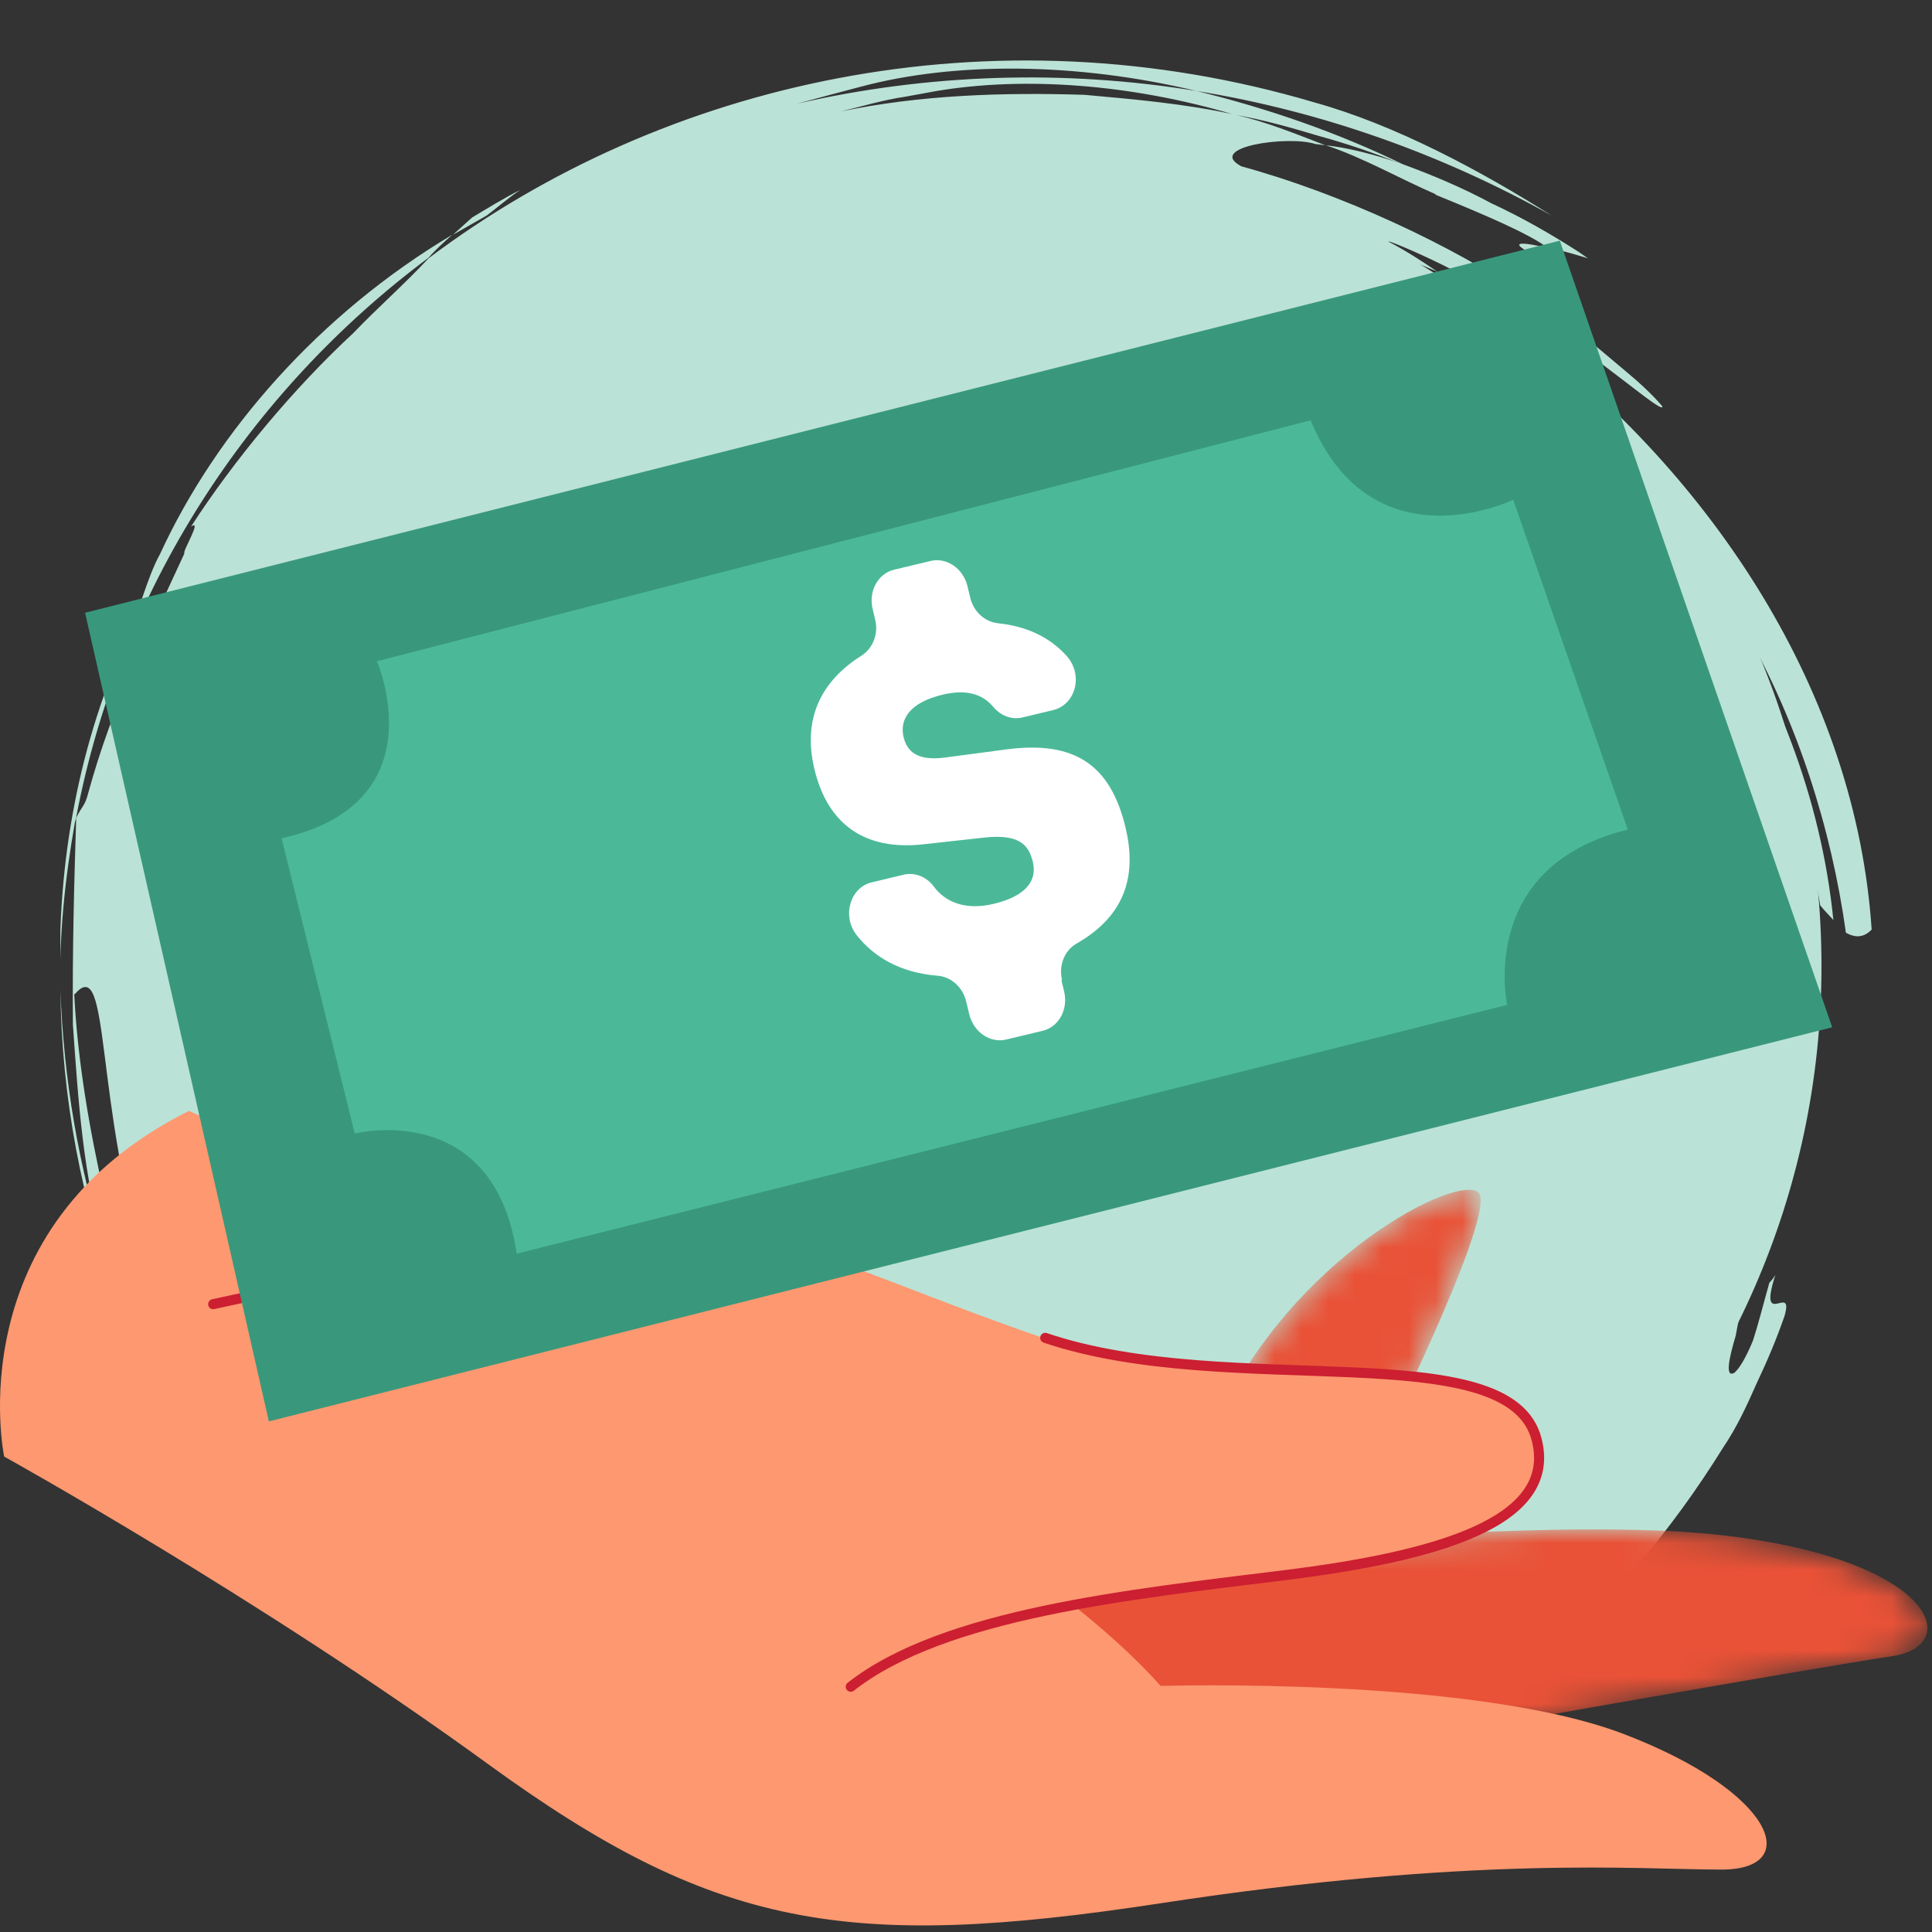 <svg width="72" height="72" viewBox="0 0 72 72" fill="none" xmlns="http://www.w3.org/2000/svg">
<rect x="0" y="0" width="72" height="72" fill="#333333" stroke="none"/>
<g clip-path="url(#clip0_29_20488)">
<g clip-path="url(#clip1_29_20488)">
<path d="M36.012 66.845C53.613 66.845 67.881 53.035 67.881 35.999C67.881 18.963 53.613 5.153 36.012 5.153C18.412 5.153 4.144 18.963 4.144 35.999C4.144 53.035 18.412 66.845 36.012 66.845Z" fill="#BBE2D6"/>
<path d="M64.194 41.116C64.267 40.759 64.267 40.426 64.267 40.426H64.169C64.194 40.688 64.218 40.902 64.218 41.116H64.194Z" fill="#BBE2D6"/>
<path d="M65.372 41.949V41.711C65.372 41.711 65.348 41.711 65.324 41.735L65.372 41.925V41.949Z" fill="#BBE2D6"/>
<path d="M64.144 40.402C63.751 40.402 63.333 40.664 62.964 40.283C62.964 39.902 63.013 39.164 63.038 38.807C62.841 38.426 62.62 38.807 62.398 38.807C62.398 38.45 62.447 38.093 62.325 38.093C62.054 37.831 61.857 38.26 61.734 38.926C62.989 40.45 62.644 44.758 64.12 40.426L64.144 40.402Z" fill="#BBE2D6"/>
<path d="M64.562 43.639L64.882 41.568C64.661 41.33 64.464 41.021 64.193 41.188C64.193 42.259 64.316 42.925 64.562 43.639Z" fill="#BBE2D6"/>
<path d="M64.98 32.286C64.98 32.286 65.103 32.286 65.054 32.691C65.029 32.548 65.029 32.429 64.98 32.286C64.907 32.286 64.833 32.334 64.759 32.167C65.128 33.524 65.57 35.142 65.62 36.761L65.989 37.356C65.841 33.333 64.734 29.311 62.816 26.598C63.775 28.668 64.415 30.144 64.98 32.286Z" fill="#BBE2D6"/>
<path d="M66.652 37.665V38.093C66.747 37.713 66.724 37.665 66.652 37.665Z" fill="#BBE2D6"/>
<path d="M13.784 22.599C12.48 24.574 11.816 26.574 11.398 28.573C12.628 24.432 15.456 20.766 17.743 18.22C16.267 19.505 14.989 21.028 13.808 22.599H13.784Z" fill="#BBE2D6"/>
<path d="M10.955 38.331C11.226 35.666 11.177 33.5 11.472 31.358C10.906 33.452 10.808 35.618 10.783 37.736C10.808 37.927 10.857 38.141 10.931 38.331H10.955Z" fill="#BBE2D6"/>
<path d="M10.44 35.309C10.784 32.833 10.931 30.691 11.399 28.573C10.587 30.858 10.39 33.262 10.44 35.309Z" fill="#BBE2D6"/>
<path d="M53.472 7.247C55.636 8.128 56.964 8.723 57.628 9.199C57.997 9.294 58.489 9.413 59.177 9.627L58.833 9.389C57.8 8.723 56.718 8.104 55.587 7.58C54.481 6.985 53.349 6.509 52.169 6.081C51.185 5.748 50.251 5.51 49.415 5.415C50.841 5.891 52.145 6.652 53.522 7.247H53.472Z" fill="#BBE2D6"/>
<path d="M57.604 9.223C54.407 8.485 60.235 10.936 57.604 9.223V9.223Z" fill="#BBE2D6"/>
<path d="M42.334 9.77L42.038 9.722L41.178 9.675C41.571 9.699 41.94 9.746 42.334 9.77Z" fill="#BBE2D6"/>
<path d="M17.792 11.936C19.317 10.912 20.89 9.889 22.538 9.08C19.12 10.746 15.997 12.983 13.98 15.363C14.325 15.054 14.743 14.84 15.087 14.53C15.603 13.721 16.636 12.793 17.767 11.96L17.792 11.936Z" fill="#BBE2D6"/>
<path d="M55.02 14.292C51.012 11.698 46.463 10.103 42.012 9.722C37.586 8.961 33.037 9.223 28.98 10.437C24.922 11.627 21.381 13.745 18.701 16.339C16.389 18.624 13.389 21.932 11.693 25.907C9.922 29.811 9.43 34.142 10.217 37.117C10.291 36.475 10.34 35.88 10.389 35.309C10.463 36.189 10.611 36.998 10.758 37.736C10.955 47.233 16.881 55.992 25.734 60.014C26.373 60.347 26.988 60.514 27.627 60.609C28.242 60.728 28.832 60.943 29.545 61.062C30.258 61.204 30.947 61.419 31.635 61.538L33.75 61.823C33.75 61.823 33.75 61.776 33.701 61.752C39.553 62.204 45.406 60.633 50.053 57.111C52.266 55.54 54.307 53.683 55.906 51.493C56.545 50.708 56.816 50.875 57.307 50.375C59.201 48.304 60.553 46.495 61.488 43.401C61.488 43.401 61.709 43.449 61.807 43.472C61.93 42.996 61.93 42.544 62.053 42.187C63.062 43.877 62.201 48.209 64.242 43.996C64.217 44.234 64.193 44.472 64.168 44.71V44.782C64.07 45.876 64.119 46.59 64.168 47.304C64.463 46.638 64.611 45.948 64.807 45.258C64.93 45.424 65.053 45.543 65.201 45.519V45.734C65.152 46.043 65.078 46.305 65.078 46.305C65.127 46.424 65.201 46.519 65.25 46.614C65.152 47.59 64.857 48.828 64.684 49.78C64.414 50.684 64.291 51.351 64.635 51.16C64.832 50.994 65.078 50.565 65.324 49.97C65.52 49.375 65.717 48.59 65.939 47.804C66.012 47.733 66.086 47.638 66.16 47.519C65.496 49.613 66.873 47.757 66.504 49.042C66.209 49.899 65.865 50.708 65.471 51.541C65.103 52.374 64.734 53.183 64.217 53.945C60.332 60.205 55.242 64.441 48.43 67.488L47.52 67.845C44.127 69.13 40.66 69.844 37.07 69.773C37.316 69.701 37.537 69.606 37.783 69.535C34.93 69.606 32.078 69.297 29.225 68.844C22.266 67.773 15.479 64.322 10.438 58.61C5.225 52.565 2.348 44.972 2.25 36.88C2.373 40.188 2.914 43.472 3.947 46.686C4.266 48.161 4.906 49.542 5.447 50.898C4.955 49.47 4.316 48.114 3.947 46.686C3.086 43.901 2.914 40.95 2.717 38.189C2.693 35.428 2.766 32.809 2.84 30.477C3.061 30.025 3.16 30.049 3.283 29.573C4.168 26.312 5.643 23.289 6.873 20.623C6.775 20.576 7.561 19.314 7.119 19.624C8.717 17.148 10.955 14.459 13.168 12.412C14.078 11.46 15.062 10.603 15.971 9.627C24.725 3.034 36.947 0.25 48.996 3.82C51.996 4.653 55.193 6.367 57.824 8.033C53.791 5.771 49.291 4.153 44.594 3.391C40.119 2.32 35.594 2.297 32.102 3.225C31.291 3.439 30.48 3.653 29.693 3.867C34.562 2.749 39.652 2.582 44.594 3.391C47.225 4.034 49.857 4.938 52.291 6.128L52.143 6.081C51.16 5.676 50.152 5.343 49.119 5.057C48.086 4.748 47.078 4.462 45.996 4.272C42.135 3.13 38.176 2.844 34.906 3.391C34.512 3.463 34.119 3.534 33.725 3.606C32.914 3.725 32.127 3.963 31.34 4.153C34.316 3.534 37.389 3.439 40.414 3.534C42.283 3.701 44.176 3.867 46.02 4.272C47.176 4.534 48.283 4.986 49.389 5.414L49.02 5.367C47.988 5.034 44.914 5.486 46.266 6.2C49.93 7.2 54.135 9.127 57.111 11.174C58.66 12.15 59.816 13.197 60.676 13.912C61.537 14.626 61.955 15.149 61.955 15.149C61.955 15.459 59.668 13.34 57.012 11.722C54.43 10.008 51.553 8.866 51.75 9.008C52.389 9.342 52.98 9.722 53.57 10.127C52.955 9.865 52.34 9.603 51.75 9.437C51.086 9.175 50.324 8.818 49.611 8.509C48.898 8.223 48.184 8.033 47.717 7.961C44.398 7.485 40.734 6.486 36.971 6.89C35.816 7.009 34.562 7.319 33.258 7.557C31.98 7.985 30.652 8.271 29.422 8.818C29.471 9.032 28.143 9.246 28.635 9.342C26.201 9.889 23.545 11.103 22.906 12.103L22.758 12.198C22.611 12.269 22.389 12.388 22.193 12.555C18.578 14.387 16.734 16.696 14.693 19.505C13.857 20.385 13.242 21.456 12.455 22.409C12.947 21.766 13.783 20.861 14.201 20.147L14.693 19.505C16.66 17.077 18.873 14.982 21.43 13.269C21.627 13.078 21.947 12.793 22.193 12.555L22.807 12.293C22.807 12.293 22.881 12.174 22.906 12.103C25.414 10.437 28.709 9.413 31.217 8.699C36.012 7.557 41.52 7.985 46.266 9.651C45.062 9.318 43.807 9.175 42.602 8.961C41.373 8.913 40.168 8.723 38.963 8.794C41.938 8.889 44.816 9.246 47.471 10.079C47.865 10.222 48.283 10.365 48.676 10.532L51.086 11.65C50.348 11.27 49.611 10.889 48.898 10.508L51.234 11.389C51.996 11.722 52.709 12.103 53.471 12.436C61.488 16.649 67.414 25.217 68.324 34.285C68.176 34.119 68.004 33.952 67.832 33.738C67.168 29.477 65.471 25.336 63.135 22.67C64.439 24.765 65.299 26.24 66.135 28.478C66.086 28.478 65.988 28.549 65.889 28.383C66.258 29.073 66.48 29.858 66.75 30.667C67.045 31.477 67.266 32.31 67.389 33.167C67.02 32.667 66.701 32.096 66.234 31.572C65.766 30.81 65.57 29.549 64.955 28.406C62.938 23.313 59.742 19.005 55.389 15.768C51.602 12.793 47.102 10.651 42.381 9.746C47.102 10.365 51.332 12.007 55.094 14.268L55.02 14.292ZM60.701 51.612C60.529 51.969 60.357 52.35 60.184 52.731L60.357 52.612C60.553 52.279 60.676 51.922 60.725 51.612H60.701ZM54.627 58.539C56.889 56.968 59.152 54.064 60.652 51.041C60.652 51.017 60.627 50.994 60.602 50.97C59.152 53.398 57.111 56.301 54.627 58.539ZM44.398 61.68H44.471V61.657H44.422L44.398 61.68ZM7.66 41.711C8.57 44.853 9.799 48.685 12.111 51.993C12.701 53.041 13.783 53.755 14.742 54.992C16.119 56.42 17.102 57.111 18.381 58.039L17.643 57.111C18.602 58.062 19.512 58.658 20.471 59.157C21.381 59.729 22.365 60.109 23.471 60.895C23.52 60.824 23.963 60.8 24.307 60.966C26.053 61.704 27.775 62.585 29.324 62.751C31.193 63.156 33.086 63.442 34.611 63.323C35.004 63.323 35.766 63.061 36.504 63.013C37.414 62.942 38.324 62.847 39.209 62.775C39.16 62.775 39.135 62.728 39.086 62.704C38.348 62.728 37.611 62.775 36.873 62.894C34.66 63.085 31.98 63.108 29.791 62.561C24.258 61.395 19.414 58.705 15.504 54.921C14.742 54.064 13.758 53.326 13.094 52.35C10.734 49.637 9.406 45.472 8.25 43.258C8.078 42.877 7.955 42.092 7.684 41.711H7.66ZM2.766 37.046C2.889 39.522 3.332 42.092 3.898 44.591C4.586 47.043 5.373 49.423 6.381 51.541C7.119 53.255 9.209 56.278 11.299 58.277C13.463 60.252 15.455 61.252 15.209 60.205C14.594 60.062 13.783 59.61 12.922 58.896C11.988 58.229 11.078 57.23 10.119 56.063C8.25 53.731 6.553 50.589 5.52 47.471C3.48 41.188 4.143 35.475 2.791 37.046H2.766ZM24.652 5.462C22.66 6.295 20.84 7.271 18.75 8.437C20.594 7.271 22.586 6.271 24.652 5.462ZM10.979 20.457C13.758 15.363 19.02 11.174 24.553 8.675C28.881 6.676 34.143 6.486 38.398 6.033V5.724L37.93 5.795C36.258 5.581 34.881 5.605 33.455 5.557L33.701 5.51L33.283 5.557C32.324 5.605 31.34 5.748 30.234 6.009C29.717 6.105 29.225 6.319 28.709 6.486C25.758 7.176 22.955 8.485 20.398 9.937C17.889 11.484 15.676 13.316 14.004 15.339C11.914 17.815 10.537 20.195 9.283 23.027C9.775 22.313 10.438 21.29 10.979 20.457Z" fill="#BBE2D6"/>
<path d="M48.013 10.175C49.858 10.77 51.677 11.508 53.398 12.46C54.751 13.15 56.079 13.935 57.333 14.792C60.308 16.91 63.038 19.933 65.005 23.432C66.997 26.931 68.251 30.882 68.792 34.761C69.136 34.952 69.456 34.952 69.751 34.642C69.161 25.788 63.825 17.791 56.816 12.436L56.62 12.341C55.759 11.889 54.825 11.341 53.743 10.841C52.71 10.27 51.554 9.746 50.349 9.27C47.964 8.247 45.308 7.58 42.972 7.342C38.276 7.081 33.628 7.39 29.398 8.89C35.669 7.485 42.161 7.747 48.038 10.199L48.013 10.175Z" fill="#BBE2D6"/>
<path d="M11.472 31.358C11.595 30.644 11.841 29.977 12.062 29.311C12.259 28.62 12.505 27.93 12.824 27.288C14.398 23.551 16.537 20.457 19.316 17.743C17.152 19.576 15.234 21.694 13.66 24.051C12.16 26.478 11.767 28.93 11.472 31.358Z" fill="#BBE2D6"/>
<path d="M21.726 15.697C20.84 16.315 20.127 17.101 19.316 17.744C22.586 15.101 26.447 13.15 30.578 12.103C37.365 10.246 45.013 10.984 51.578 14.292C52.34 14.649 53.054 15.054 53.742 15.53C48.259 11.484 41.177 9.437 34.562 10.079C31.267 10.365 28.095 11.198 25.291 12.531C22.488 13.888 20.103 15.697 18.185 17.744C18.037 17.91 17.89 18.077 17.742 18.22C19.66 16.411 21.873 14.911 24.234 13.745C26.57 12.507 29.127 11.674 31.759 11.174C28.095 11.984 24.652 13.555 21.726 15.697Z" fill="#BBE2D6"/>
<path d="M46.218 9.675L47.423 10.103C47.89 10.246 48.382 10.341 48.849 10.532C48.578 10.389 48.308 10.294 48.037 10.175L46.242 9.675H46.218Z" fill="#BBE2D6"/>
<path d="M33.431 5.581H33.259C31.759 5.867 30.186 6.033 28.686 6.486C26.62 7.152 24.555 7.985 22.538 9.056C26.227 7.247 30.235 6.247 33.431 5.581Z" fill="#BBE2D6"/>
<path d="M19.39 7.081C18.923 7.295 18.038 7.842 17.595 8.104L16.882 8.747L18.136 8.033C18.554 7.723 18.947 7.366 19.39 7.081Z" fill="#BBE2D6"/>
<path d="M2.841 30.453C4.439 22.028 9.234 14.626 15.972 9.603C16.242 9.294 16.562 9.008 16.857 8.747C11.939 11.674 8.079 16.053 5.964 20.647C5.472 21.528 5.128 23.003 4.685 23.884C2.792 28.121 2.103 32.595 2.251 36.88C2.202 34.833 2.423 32.738 2.792 30.644L2.841 30.477V30.453Z" fill="#BBE2D6"/>
</g>
<g clip-path="url(#clip2_29_20488)">
<mask id="mask0_29_20488" style="mask-type:luminance" maskUnits="userSpaceOnUse" x="38" y="56" width="34" height="9">
<path d="M51.644 64.982C51.644 64.982 67.794 62.113 70.501 61.724C73.208 61.336 72.095 58.108 64.155 57.211C56.215 56.314 38.351 58.526 38.351 58.526L38.351 64.982L51.644 64.982Z" fill="white"/>
</mask>
<g mask="url(#mask0_29_20488)">
<path d="M51.644 64.982C51.644 64.982 67.794 62.113 70.501 61.724C73.208 61.336 72.095 58.108 64.155 57.211C56.215 56.314 38.351 58.526 38.351 58.526L38.351 64.982L51.644 64.982Z" fill="#E95237"/>
</g>
<path d="M43.253 62.83C43.253 62.83 54.892 62.471 60.516 64.623C66.14 66.775 67.223 69.674 64.155 69.674C61.088 69.674 54.982 69.136 43.253 70.929C31.524 72.723 26.591 71.856 18.17 65.729C9.749 59.602 0.155 54.282 0.155 54.282C0.155 54.282 -1.649 45.734 7.043 41.4C7.043 41.4 35.614 54.192 43.253 62.83Z" fill="#FD9870"/>
<mask id="mask1_29_20488" style="mask-type:luminance" maskUnits="userSpaceOnUse" x="45" y="44" width="11" height="11">
<path d="M51.284 54.282C51.284 54.282 55.825 45.196 55.103 44.449C54.382 43.702 48.126 46.81 45.299 53.087L51.284 54.252L51.284 54.282Z" fill="white"/>
</mask>
<g mask="url(#mask1_29_20488)">
<path d="M51.284 54.282C51.284 54.282 55.825 45.196 55.103 44.449C54.382 43.702 48.126 46.81 45.299 53.087L51.284 54.252L51.284 54.282Z" fill="#E95237"/>
</g>
<path d="M7.944 48.603C7.944 48.603 20.937 45.764 23.914 45.734C29.177 45.644 32.065 47.527 38.952 49.888C45.839 52.249 56.275 49.709 57.268 53.684C58.05 56.733 53.629 58.018 47.854 58.735C42.08 59.453 35.162 60.17 31.704 62.89" fill="#FD9870"/>
<path d="M38.952 49.858C45.839 52.19 56.276 49.679 57.268 53.654C58.05 56.703 53.629 57.988 47.855 58.705C42.08 59.422 35.163 60.14 31.704 62.86" stroke="#CC1F31" stroke-width="0.375" stroke-miterlimit="10" stroke-linecap="round"/>
<path d="M7.944 48.603C7.944 48.603 12.576 47.587 16.967 46.75" stroke="#CC1F31" stroke-width="0.375" stroke-miterlimit="10" stroke-linecap="round"/>
</g>
<path d="M3.171 22.836L10.02 52.971L68.281 38.284L58.129 8.969L3.171 22.836Z" fill="#39987B"/>
<path d="M10.489 31.215L13.221 42.243C13.221 42.243 18.394 40.934 19.257 46.72L56.167 37.449C56.167 37.449 55.036 32.286 60.663 30.918L56.393 18.626C56.393 18.626 51.127 21.182 48.843 15.665L14.047 24.643C14.047 24.643 16.365 29.936 10.494 31.241L10.489 31.215Z" fill="#4BB998"/>
<path d="M39.556 36.529L39.657 36.951C39.815 37.608 39.464 38.27 38.86 38.414L37.495 38.741C36.901 38.883 36.282 38.467 36.121 37.797L36.008 37.325C35.881 36.792 35.443 36.398 34.938 36.362C33.55 36.248 32.572 35.669 31.927 34.852C31.367 34.147 31.679 33.075 32.485 32.883L33.671 32.599C34.074 32.502 34.513 32.659 34.79 33.026C35.23 33.629 35.989 33.933 37.03 33.684C38.25 33.392 38.655 32.81 38.492 32.127C38.349 31.532 38.04 31.081 36.745 31.207L34.405 31.465C32.261 31.703 30.852 30.755 30.35 28.658C29.887 26.723 30.657 25.345 32.108 24.433C32.528 24.163 32.743 23.626 32.618 23.105L32.52 22.695C32.363 22.038 32.713 21.377 33.318 21.232L34.683 20.905C35.276 20.764 35.896 21.179 36.056 21.849L36.157 22.271C36.285 22.805 36.705 23.176 37.202 23.228C38.222 23.338 39.08 23.71 39.738 24.431C40.396 25.153 40.082 26.264 39.243 26.465L38.101 26.738C37.698 26.834 37.281 26.672 36.996 26.32C36.602 25.863 36.002 25.679 35.129 25.888C33.91 26.18 33.514 26.799 33.674 27.469C33.799 27.99 34.16 28.363 35.194 28.234L37.522 27.926C40.057 27.595 41.388 28.509 41.946 30.842C42.347 32.517 42.022 34.077 40.128 35.159C39.679 35.411 39.445 35.965 39.579 36.524L39.556 36.529Z" fill="white"/>
</g>
<defs>
<clipPath id="clip0_29_20488">
<rect width="72" height="72" fill="white"/>
</clipPath>
<clipPath id="clip1_29_20488">
<rect width="67.5" height="67.5" fill="white" transform="translate(2.25 2.249)"/>
</clipPath>
<clipPath id="clip2_29_20488">
<rect width="72" height="72" fill="white"/>
</clipPath>
</defs>
</svg>
